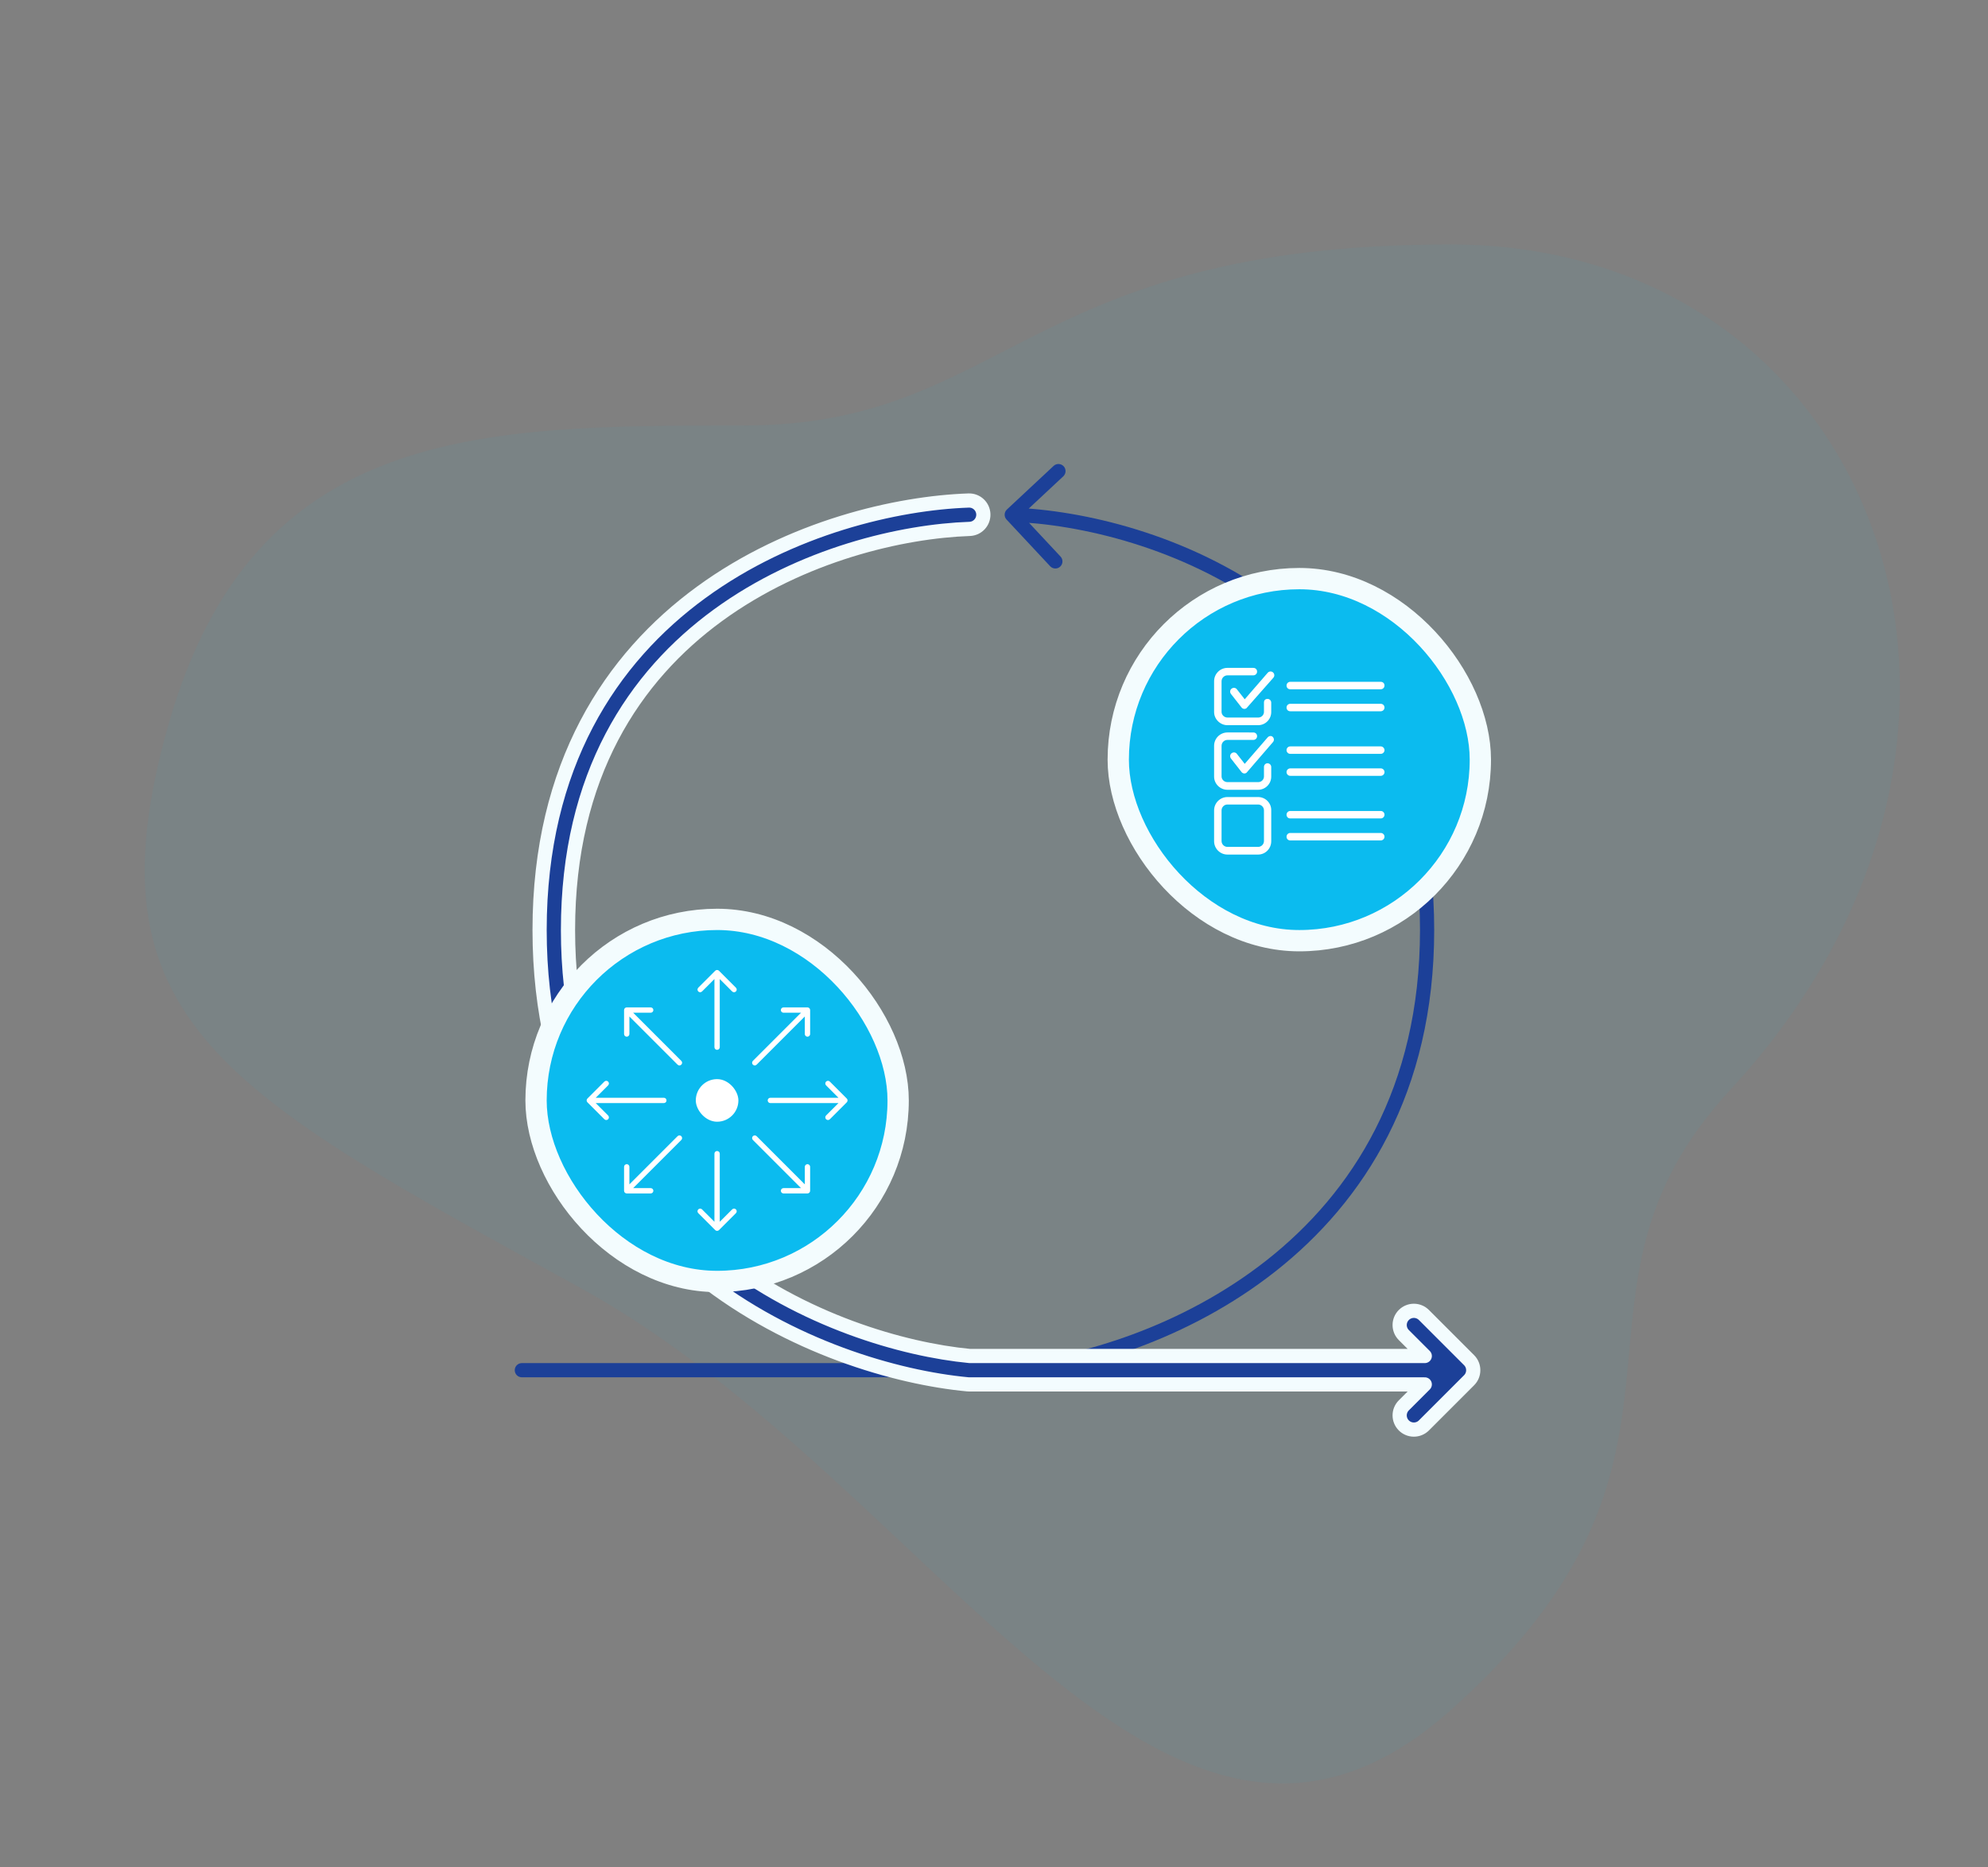 <svg width="280" height="263" viewBox="0 0 280 263" fill="none" xmlns="http://www.w3.org/2000/svg">
									<rect x="0" y="0" width="280" height="263" fill="#808080" stroke="none"/>
									<path opacity="0.05" d="M204.264 240.932C244.763 204.932 216.711 182.678 243.763 153.432C290.228 103.198 264.263 34.432 204.264 34.432C144.264 34.432 141.763 59.932 104.763 59.932C67.763 59.932 35.763 59.932 23.763 101.932C11.763 143.932 31.822 153.932 81.792 181.432C131.763 208.932 163.764 276.932 204.264 240.932Z" fill="#0BBBEF"></path>
									<path d="M73.5 192C72.948 192 72.5 192.448 72.5 193C72.5 193.552 72.948 194 73.5 194V192ZM142.5 193V194C142.531 194 142.562 193.999 142.594 193.996L142.5 193ZM141.817 71.769C141.414 72.146 141.392 72.779 141.769 73.183L147.912 79.76C148.289 80.164 148.922 80.186 149.325 79.808C149.729 79.432 149.751 78.799 149.374 78.395L143.913 72.548L149.76 67.088C150.164 66.711 150.185 66.078 149.809 65.675C149.432 65.271 148.799 65.249 148.395 65.626L141.817 71.769ZM73.5 194H142.5V192H73.5V194ZM142.594 193.996C152.497 193.065 167.315 188.81 179.682 179.047C192.087 169.255 202 153.934 202 131H200C200 153.266 190.413 168.028 178.443 177.478C166.435 186.957 152.003 191.102 142.406 192.004L142.594 193.996ZM202 131C202 108.062 192.082 93.311 179.652 84.242C167.269 75.208 152.438 71.839 142.534 71.501L142.466 73.499C152.062 73.828 166.481 77.109 178.473 85.858C190.418 94.573 200 108.738 200 131H202Z" fill="#1C4098"></path>
									<path d="M136.432 70.501C137.536 70.463 138.461 71.328 138.499 72.432C138.537 73.536 137.672 74.461 136.568 74.499C127.126 74.822 112.913 78.059 101.116 86.666C89.413 95.204 80 109.077 80 131C80 152.932 89.424 167.415 101.177 176.693C112.967 186 127.151 190.094 136.595 191L200.672 191L197.722 188.05C196.941 187.269 196.941 186.003 197.722 185.222C198.503 184.441 199.769 184.441 200.55 185.222L206.914 191.586C207.695 192.367 207.695 193.633 206.914 194.414L200.55 200.778C199.769 201.559 198.503 201.559 197.722 200.778C196.941 199.997 196.941 198.731 197.722 197.95L200.672 195L136.5 195C136.438 195 136.375 194.997 136.313 194.991C126.256 194.046 111.244 189.736 98.698 179.832C86.076 169.868 76 154.268 76 131C76 107.723 86.087 92.68 98.759 83.434C111.337 74.257 126.374 70.845 136.432 70.501Z" fill="#1C4098" stroke="#F3FCFE" stroke-width="2" stroke-linecap="round" stroke-linejoin="round"></path>
									<rect x="157.5" y="81.5" width="51" height="51" rx="25.5" fill="#0BBBEF" stroke="#F3FCFE" stroke-width="3"></rect>
									<path d="M172.88 102.147H177.194C178.217 102.147 179.046 101.318 179.046 100.295V98.968C179.046 98.691 178.825 98.443 178.521 98.443C178.217 98.443 178.024 98.636 178.024 98.941V100.268C178.024 100.711 177.664 101.069 177.222 101.069H172.88C172.438 101.069 172.051 100.71 172.051 100.268V95.954C172.051 95.511 172.411 95.125 172.88 95.125H176.53C176.806 95.125 177.055 94.903 177.055 94.6C177.055 94.295 176.833 94.075 176.53 94.075L172.88 94.074C171.858 94.074 171 94.903 171 95.954V100.295C171.001 101.291 171.857 102.147 172.88 102.147Z" fill="white"></path>
									<path d="M178.548 94.765L175.313 98.498L174.207 97.087C174.041 96.866 173.71 96.811 173.461 97.004C173.24 97.17 173.185 97.502 173.378 97.75L174.871 99.658C174.954 99.768 175.119 99.851 175.257 99.851C175.395 99.851 175.562 99.796 175.644 99.658L179.351 95.456C179.544 95.235 179.517 94.903 179.296 94.71C179.074 94.517 178.743 94.544 178.548 94.765Z" fill="white"></path>
									<path d="M172.88 111.245H177.194C178.217 111.245 179.046 110.415 179.046 109.392V108.037C179.046 107.76 178.825 107.512 178.521 107.512C178.217 107.512 178.024 107.761 178.024 108.037V109.364C178.024 109.807 177.664 110.166 177.222 110.166H172.88C172.438 110.166 172.051 109.806 172.051 109.364V105.051C172.051 104.608 172.411 104.221 172.88 104.221H176.53C176.806 104.221 177.055 104 177.055 103.696C177.055 103.392 176.833 103.171 176.53 103.171L172.88 103.17C171.858 103.17 171 104 171 105.051V109.391C171.001 110.415 171.857 111.245 172.88 111.245Z" fill="white"></path>
									<path d="M178.548 103.861L175.313 107.594L174.207 106.183C174.041 105.962 173.71 105.907 173.461 106.1C173.24 106.266 173.185 106.598 173.378 106.846L174.871 108.754C174.954 108.864 175.119 108.947 175.257 108.947C175.395 108.947 175.562 108.892 175.644 108.754L179.293 104.523C179.487 104.302 179.46 103.97 179.238 103.777C179.074 103.613 178.743 103.641 178.548 103.861Z" fill="white"></path>
									<path d="M177.194 112.267H172.88C171.858 112.267 171 113.097 171 114.148V118.488C171 119.511 171.829 120.369 172.88 120.369H177.194C178.217 120.369 179.047 119.539 179.047 118.488V114.148C179.075 113.124 178.245 112.267 177.194 112.267ZM178.024 118.46C178.024 118.903 177.664 119.29 177.194 119.29H172.88C172.438 119.29 172.051 118.93 172.051 118.46V114.147C172.051 113.705 172.411 113.318 172.88 113.318H177.194C177.637 113.318 178.024 113.678 178.024 114.147V118.46Z" fill="white"></path>
									<path d="M181.728 97.087H194.475C194.751 97.087 195 96.866 195 96.562C195 96.258 194.778 96.037 194.475 96.037H181.728C181.452 96.037 181.203 96.259 181.203 96.562C181.203 96.867 181.425 97.087 181.728 97.087Z" fill="white"></path>
									<path d="M194.475 99.134H181.728C181.452 99.134 181.203 99.355 181.203 99.659C181.203 99.963 181.425 100.184 181.728 100.184H194.475C194.751 100.184 195 99.962 195 99.659C195 99.355 194.751 99.134 194.475 99.134Z" fill="white"></path>
									<path d="M194.475 105.134H181.728C181.452 105.134 181.203 105.355 181.203 105.658C181.203 105.935 181.425 106.183 181.728 106.183H194.475C194.751 106.183 195 105.962 195 105.658C195 105.382 194.751 105.134 194.475 105.134Z" fill="white"></path>
									<path d="M194.475 108.23H181.728C181.452 108.23 181.203 108.451 181.203 108.755C181.203 109.031 181.425 109.28 181.728 109.28H194.475C194.751 109.28 195 109.058 195 108.755C195 108.451 194.751 108.23 194.475 108.23Z" fill="white"></path>
									<path d="M194.475 114.23H181.728C181.452 114.23 181.203 114.451 181.203 114.755C181.203 115.059 181.425 115.28 181.728 115.28H194.475C194.751 115.28 195 115.058 195 114.755C195 114.451 194.751 114.23 194.475 114.23Z" fill="white"></path>
									<path d="M194.475 117.328H181.728C181.452 117.328 181.203 117.549 181.203 117.853C181.203 118.157 181.425 118.377 181.728 118.377H194.475C194.751 118.377 195 118.156 195 117.853C195 117.548 194.751 117.328 194.475 117.328Z" fill="white"></path>
									<rect x="75.5" y="129.5" width="51" height="51" rx="25.5" fill="#0BBBEF" stroke="#F3FCFE" stroke-width="3"></rect>
									<rect x="98" y="152" width="6" height="6" rx="3" fill="white"></rect>
									<path d="M100.625 147.5C100.625 147.707 100.793 147.875 101 147.875C101.207 147.875 101.375 147.707 101.375 147.5H100.625ZM101.265 136.735C101.119 136.588 100.881 136.588 100.735 136.735L98.348 139.121C98.202 139.268 98.202 139.505 98.348 139.652C98.495 139.798 98.732 139.798 98.879 139.652L101 137.53L103.121 139.652C103.268 139.798 103.505 139.798 103.652 139.652C103.798 139.505 103.798 139.268 103.652 139.121L101.265 136.735ZM101.375 147.5V137H100.625V147.5H101.375Z" fill="white"></path>
									<path d="M108.5 154.625C108.293 154.625 108.125 154.793 108.125 155C108.125 155.207 108.293 155.375 108.5 155.375L108.5 154.625ZM119.265 155.265C119.412 155.119 119.412 154.881 119.265 154.735L116.879 152.348C116.732 152.202 116.495 152.202 116.348 152.348C116.202 152.495 116.202 152.732 116.348 152.879L118.47 155L116.348 157.121C116.202 157.268 116.202 157.505 116.348 157.652C116.495 157.798 116.732 157.798 116.879 157.652L119.265 155.265ZM108.5 155.375L119 155.375L119 154.625L108.5 154.625L108.5 155.375Z" fill="white"></path>
									<path d="M106.569 160.038C106.422 159.892 106.185 159.892 106.039 160.038C105.892 160.185 105.892 160.422 106.039 160.569L106.569 160.038ZM113.728 168.103C113.935 168.103 114.103 167.935 114.103 167.728L114.103 164.353C114.103 164.146 113.935 163.978 113.728 163.978C113.521 163.978 113.353 164.146 113.353 164.353L113.353 167.353L110.353 167.353C110.146 167.353 109.978 167.521 109.978 167.728C109.978 167.935 110.146 168.103 110.353 168.103L113.728 168.103ZM106.039 160.569L113.463 167.993L113.993 167.463L106.569 160.038L106.039 160.569Z" fill="white"></path>
									<path d="M95.962 160.569C96.108 160.422 96.108 160.185 95.962 160.038C95.815 159.892 95.578 159.892 95.431 160.038L95.962 160.569ZM87.897 167.728C87.897 167.935 88.065 168.103 88.272 168.103L91.647 168.103C91.854 168.103 92.022 167.935 92.022 167.728C92.022 167.521 91.854 167.353 91.647 167.353L88.647 167.353L88.647 164.353C88.647 164.146 88.479 163.978 88.272 163.978C88.065 163.978 87.897 164.146 87.897 164.353L87.897 167.728ZM95.431 160.038L88.007 167.463L88.537 167.993L95.962 160.569L95.431 160.038Z" fill="white"></path>
									<path d="M100.735 173.265C100.881 173.412 101.119 173.412 101.265 173.265L103.652 170.879C103.798 170.732 103.798 170.495 103.652 170.348C103.505 170.202 103.268 170.202 103.121 170.348L101 172.47L98.879 170.348C98.732 170.202 98.495 170.202 98.348 170.348C98.202 170.495 98.202 170.732 98.348 170.879L100.735 173.265ZM101.375 162.5C101.375 162.293 101.207 162.125 101 162.125C100.793 162.125 100.625 162.293 100.625 162.5H101.375ZM101.375 173V162.5H100.625V173H101.375Z" fill="white"></path>
									<path d="M82.735 154.735C82.588 154.881 82.588 155.119 82.735 155.265L85.121 157.652C85.268 157.798 85.505 157.798 85.652 157.652C85.798 157.505 85.798 157.268 85.652 157.121L83.53 155L85.652 152.879C85.798 152.732 85.798 152.495 85.652 152.348C85.505 152.202 85.268 152.202 85.121 152.348L82.735 154.735ZM93.5 155.375C93.707 155.375 93.875 155.207 93.875 155C93.875 154.793 93.707 154.625 93.5 154.625L93.5 155.375ZM83 155.375L93.5 155.375L93.5 154.625L83 154.625L83 155.375Z" fill="white"></path>
									<path d="M88.272 141.897C88.065 141.897 87.897 142.065 87.897 142.272L87.897 145.647C87.897 145.854 88.065 146.022 88.272 146.022C88.48 146.022 88.647 145.854 88.647 145.647L88.647 142.647L91.647 142.647C91.855 142.647 92.022 142.479 92.022 142.272C92.022 142.065 91.855 141.897 91.647 141.897L88.272 141.897ZM95.432 149.962C95.578 150.108 95.816 150.108 95.962 149.962C96.109 149.815 96.109 149.578 95.962 149.431L95.432 149.962ZM88.007 142.537L95.432 149.962L95.962 149.431L88.538 142.007L88.007 142.537Z" fill="white"></path>
									<path d="M114.104 142.272C114.104 142.065 113.936 141.897 113.729 141.897L110.354 141.897C110.146 141.897 109.979 142.065 109.979 142.272C109.979 142.479 110.146 142.647 110.354 142.647L113.354 142.647L113.354 145.647C113.354 145.854 113.521 146.022 113.729 146.022C113.936 146.022 114.104 145.854 114.104 145.647L114.104 142.272ZM106.039 149.431C105.892 149.578 105.892 149.815 106.039 149.962C106.185 150.108 106.423 150.108 106.569 149.962L106.039 149.431ZM113.463 142.007L106.039 149.431L106.569 149.962L113.994 142.537L113.463 142.007Z" fill="white"></path>
								</svg>	